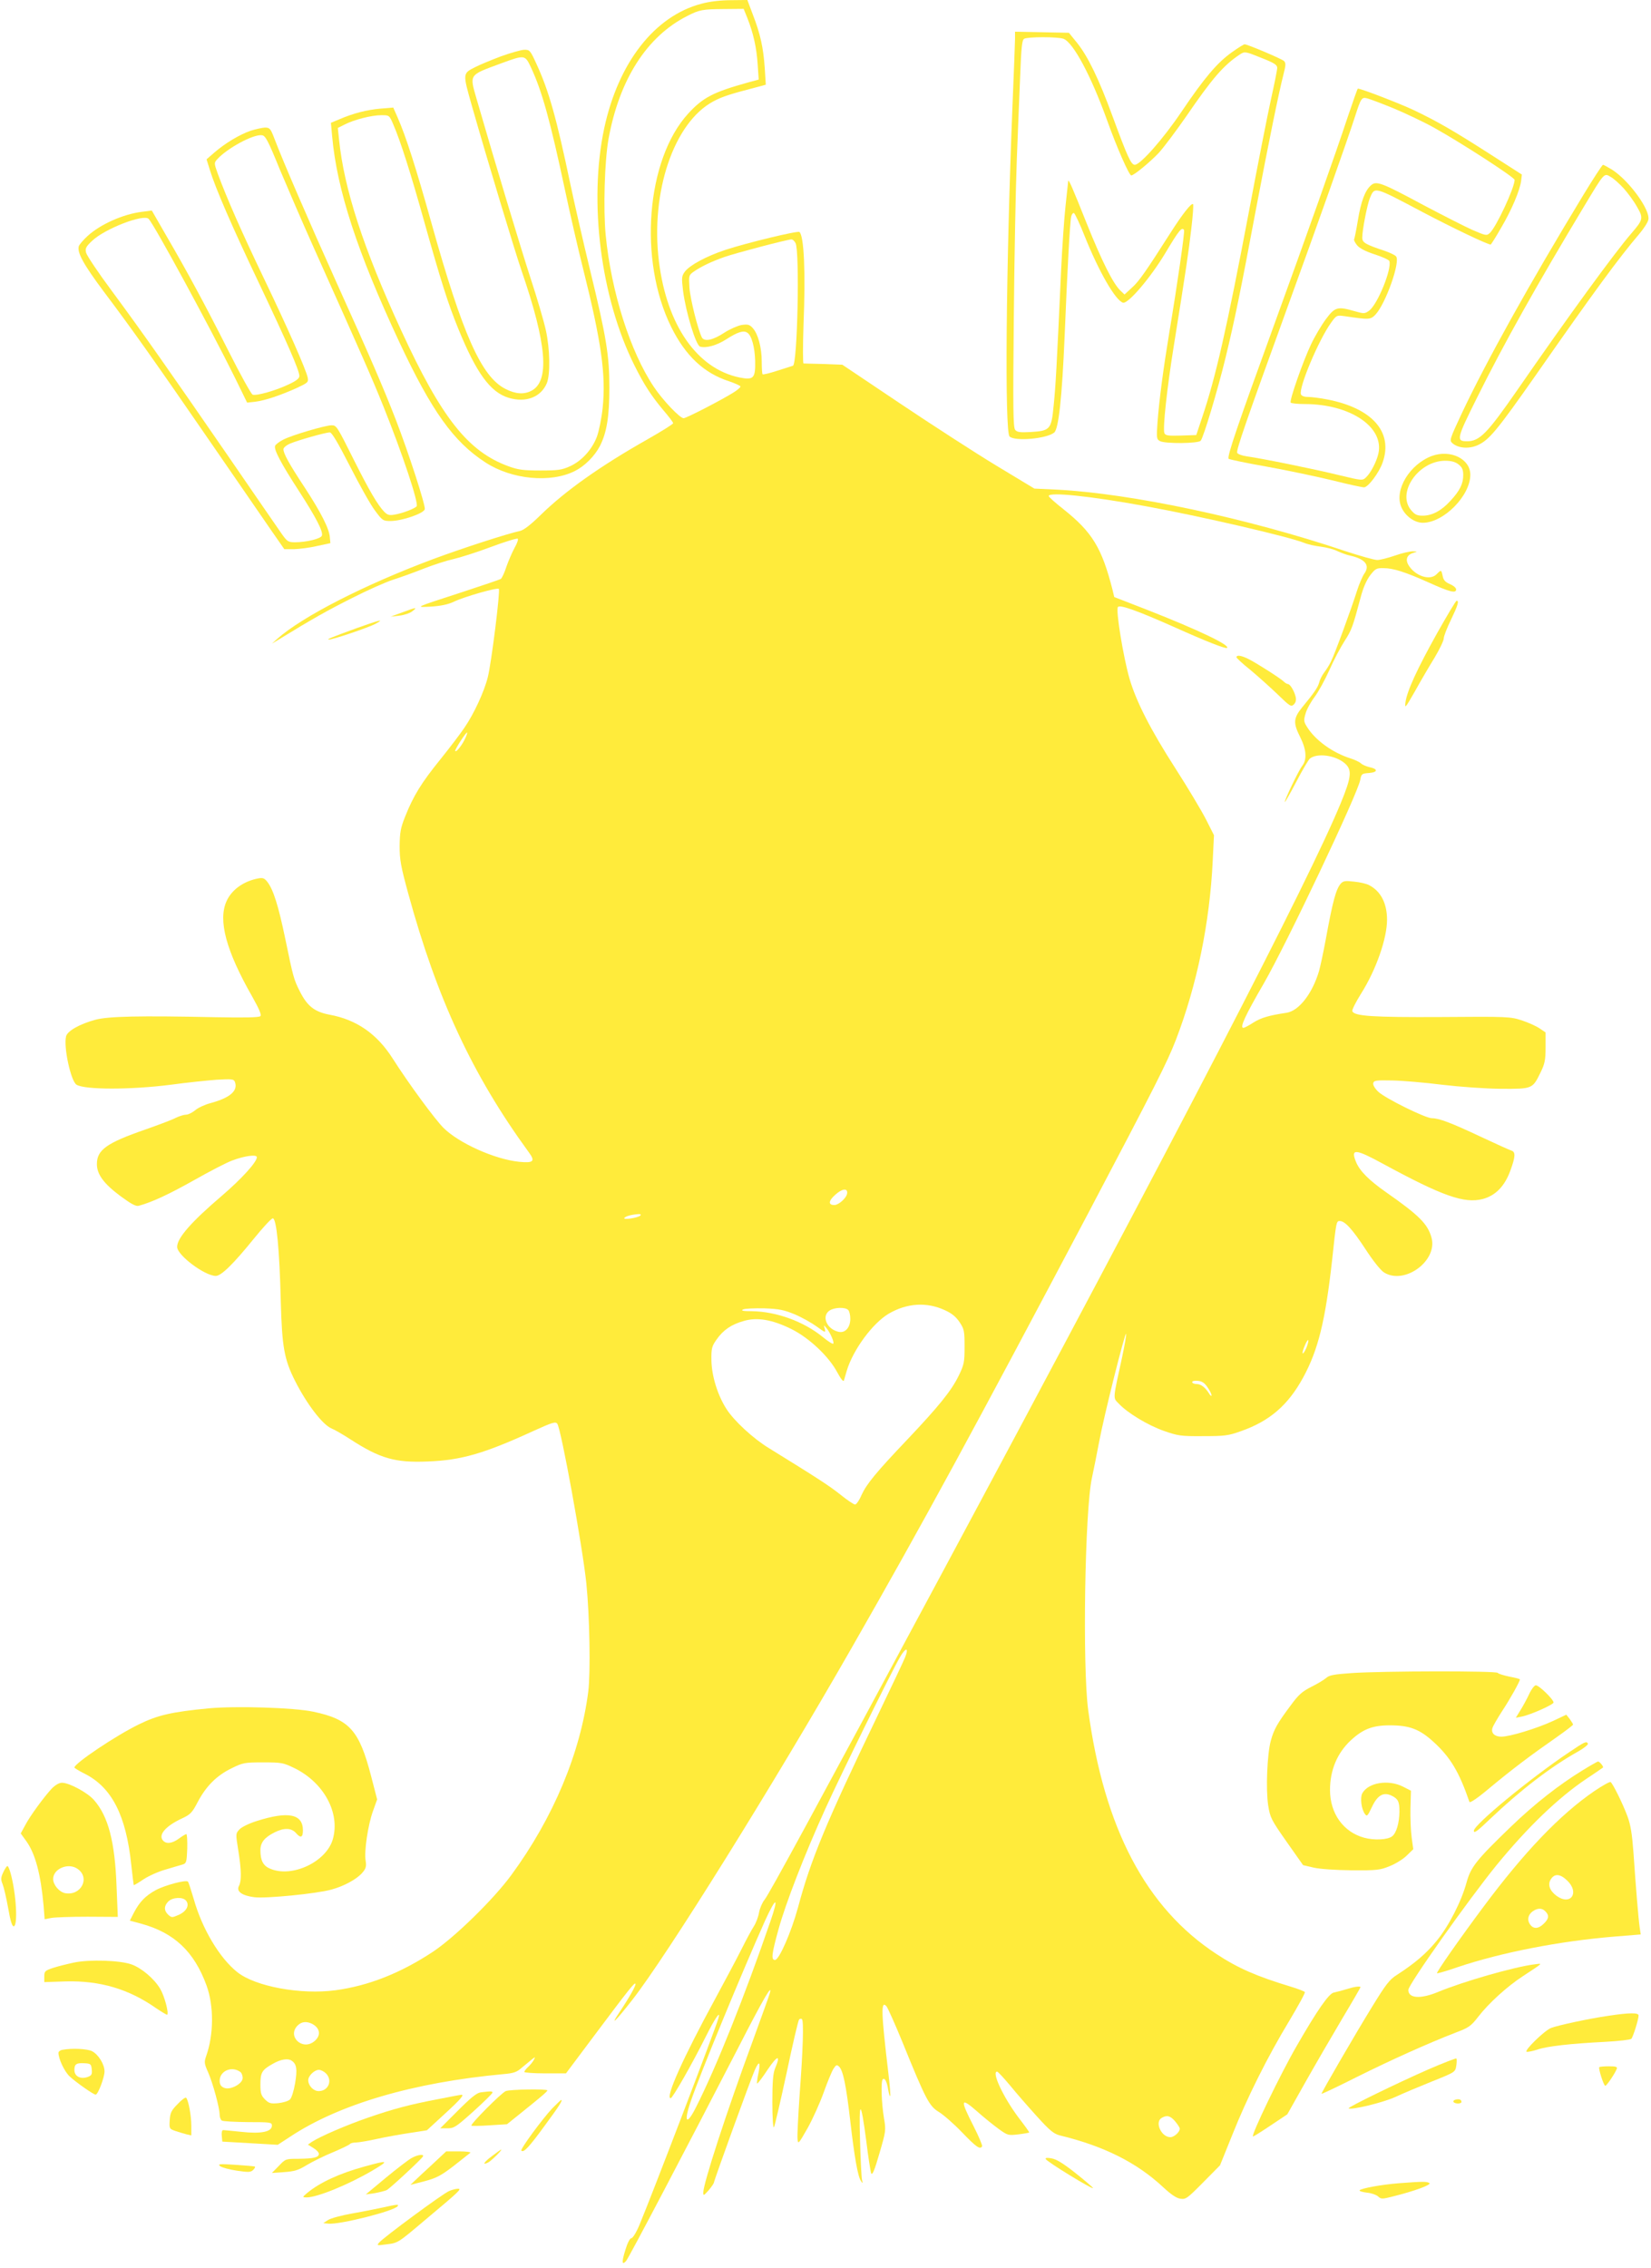 <?xml version="1.0" standalone="no"?>
<!DOCTYPE svg PUBLIC "-//W3C//DTD SVG 20010904//EN"
 "http://www.w3.org/TR/2001/REC-SVG-20010904/DTD/svg10.dtd">
<svg version="1.0" xmlns="http://www.w3.org/2000/svg"
 width="932pt" height="1280pt" viewBox="0 0 932 1280"
 preserveAspectRatio="xMidYMid meet">
<g transform="translate(0,1280) scale(0.1,-0.1)"
fill="#ffeb3b" stroke="none">
<path d="M3960 12779 c-264 -69 -469 -331 -549 -702 -89 -416 -20 -960 172
-1342 53 -106 94 -169 161 -249 31 -36 56 -69 56 -74 0 -5 -64 -45 -143 -90
-267 -151 -465 -291 -606 -429 -55 -54 -94 -84 -115 -89 -68 -14 -330 -99
-491 -159 -386 -144 -738 -324 -880 -450 l-30 -27 35 21 c197 121 278 166 415
235 88 45 194 92 235 105 41 13 119 41 174 63 54 21 128 45 165 53 36 8 131
38 211 68 80 30 149 51 153 47 4 -3 -4 -27 -18 -51 -13 -24 -34 -72 -46 -106
-11 -35 -26 -66 -32 -70 -7 -4 -104 -37 -217 -74 -274 -89 -271 -87 -175 -82
55 4 94 12 126 27 57 28 246 82 255 73 9 -9 -42 -418 -62 -497 -20 -82 -79
-209 -132 -286 -22 -33 -83 -113 -136 -179 -107 -132 -152 -205 -199 -323 -26
-65 -30 -90 -31 -167 0 -77 7 -115 48 -265 163 -596 363 -1026 681 -1462 38
-51 27 -62 -54 -54 -138 14 -340 105 -427 191 -49 49 -197 250 -288 393 -88
138 -203 218 -355 246 -85 16 -126 48 -168 131 -34 67 -38 81 -82 295 -40 192
-68 280 -102 324 -17 21 -25 24 -52 19 -83 -16 -149 -64 -178 -128 -49 -108
-3 -280 145 -539 40 -71 53 -103 46 -110 -8 -8 -89 -9 -258 -6 -427 9 -599 5
-672 -14 -89 -24 -159 -63 -167 -94 -15 -60 27 -253 59 -273 46 -29 308 -29
533 0 88 12 204 24 257 28 87 5 98 4 104 -12 19 -50 -27 -90 -138 -120 -31 -8
-70 -26 -86 -40 -17 -14 -40 -25 -51 -25 -12 0 -38 -8 -59 -18 -20 -11 -98
-40 -172 -66 -219 -76 -273 -115 -273 -195 0 -58 39 -111 135 -182 60 -44 86
-58 102 -53 77 21 172 66 311 144 88 50 185 100 215 111 71 27 140 36 140 19
0 -28 -88 -124 -199 -219 -171 -146 -251 -237 -251 -287 0 -47 155 -163 218
-164 31 0 99 67 215 210 51 63 99 115 107 115 21 0 38 -177 45 -467 7 -257 19
-328 80 -449 66 -131 156 -249 207 -270 18 -7 66 -35 106 -61 167 -108 252
-133 437 -125 188 7 317 44 596 172 108 49 125 54 135 41 22 -31 143 -697 164
-901 19 -189 24 -501 11 -609 -44 -347 -197 -713 -434 -1036 -100 -137 -318
-350 -442 -433 -183 -121 -365 -193 -552 -218 -195 -26 -451 21 -553 102 -100
79 -199 245 -246 412 -15 50 -29 95 -33 99 -10 12 -130 -20 -182 -48 -58 -32
-90 -65 -122 -125 l-24 -47 63 -17 c187 -51 300 -157 370 -349 42 -116 41
-277 -2 -398 -12 -34 -11 -43 11 -92 27 -62 65 -201 65 -240 0 -13 6 -28 12
-32 7 -5 74 -8 148 -9 128 0 135 -1 135 -20 0 -35 -62 -47 -171 -35 -51 5 -98
10 -104 10 -7 0 -10 -14 -8 -32 l3 -33 157 -9 156 -9 69 45 c277 184 697 307
1206 354 58 5 75 11 105 38 21 17 46 38 56 46 18 14 19 14 9 -5 -6 -11 -21
-29 -32 -39 -12 -11 -21 -23 -21 -28 0 -4 53 -8 118 -8 l117 0 155 207 c203
271 231 306 237 299 6 -6 -32 -74 -90 -161 -57 -85 -23 -52 71 68 196 250 798
1216 1239 1987 410 716 699 1249 1334 2450 380 721 447 853 497 982 119 310
191 659 208 1011 l7 144 -45 89 c-25 49 -102 178 -172 287 -141 219 -222 378
-260 508 -35 122 -79 390 -65 404 13 13 102 -18 312 -111 187 -84 297 -127
304 -120 16 16 -160 100 -439 210 l-198 77 -10 42 c-60 235 -114 324 -276 453
-46 36 -84 70 -84 75 0 24 234 0 545 -57 313 -57 817 -174 899 -208 19 -8 61
-17 93 -21 32 -4 74 -15 93 -25 20 -9 51 -21 70 -25 87 -19 116 -55 81 -103
-10 -15 -29 -59 -41 -97 -29 -93 -127 -361 -147 -399 -8 -17 -25 -44 -38 -61
-12 -16 -25 -42 -28 -56 -7 -27 -28 -58 -95 -139 -51 -63 -53 -89 -12 -170 35
-70 39 -126 11 -162 -20 -25 -103 -199 -98 -204 1 -2 31 50 65 115 34 66 69
124 76 130 40 33 142 20 196 -25 44 -37 40 -77 -21 -225 -179 -436 -904 -1836
-2269 -4379 -696 -1296 -960 -1782 -984 -1810 -13 -16 -27 -49 -31 -72 -4 -24
-17 -59 -30 -79 -13 -20 -44 -78 -70 -130 -26 -52 -93 -177 -148 -279 -182
-334 -283 -560 -251 -560 11 0 122 195 198 347 53 106 87 155 71 102 -22 -73
-371 -986 -444 -1161 -18 -44 -39 -78 -47 -78 -8 0 -22 -27 -34 -67 -21 -68
-20 -88 4 -62 14 14 349 653 631 1199 146 285 199 375 180 310 -4 -14 -47
-133 -95 -265 -151 -410 -280 -807 -280 -858 0 -19 3 -17 30 13 16 19 29 38
30 43 0 12 209 587 231 636 25 56 34 47 20 -20 -6 -28 -9 -54 -7 -56 2 -3 30
33 60 79 56 83 75 85 41 5 -11 -27 -15 -76 -15 -189 0 -86 4 -148 9 -142 4 5
36 142 71 304 34 162 66 299 71 304 5 5 12 6 16 2 11 -11 6 -172 -13 -426 -8
-119 -14 -231 -12 -249 3 -33 5 -31 57 60 29 52 70 143 91 202 21 59 46 119
55 133 15 23 19 24 32 12 23 -23 40 -109 63 -308 23 -200 42 -310 60 -337 10
-16 11 -14 6 7 -3 14 -8 113 -11 220 -7 236 4 236 35 0 11 -91 24 -173 28
-184 6 -13 19 17 46 111 37 127 38 132 26 201 -14 85 -18 207 -7 218 11 12 24
-12 31 -59 4 -22 9 -38 11 -35 3 2 -2 60 -10 129 -41 345 -43 413 -11 378 7
-8 48 -99 91 -204 131 -323 151 -360 204 -392 25 -15 84 -66 131 -115 81 -84
102 -99 114 -80 3 5 -19 57 -49 116 -76 149 -73 163 18 84 39 -35 95 -80 124
-101 51 -37 54 -38 113 -31 33 4 60 9 60 11 0 3 -28 42 -62 86 -85 114 -152
257 -119 257 4 0 37 -35 72 -77 35 -43 104 -122 152 -175 74 -82 96 -99 130
-108 248 -60 434 -153 583 -292 43 -40 73 -61 96 -65 32 -5 39 0 130 92 l95
96 69 171 c83 209 200 443 323 646 50 84 90 156 87 161 -3 4 -38 18 -78 30
-195 59 -300 105 -420 184 -398 260 -635 709 -725 1377 -33 247 -19 1127 21
1310 8 36 26 126 40 200 27 147 148 629 153 613 2 -5 -8 -63 -22 -129 -54
-247 -53 -230 -19 -265 50 -53 163 -121 253 -153 80 -28 96 -31 221 -30 122 0
143 2 215 28 161 56 266 146 351 302 86 157 126 323 164 664 23 217 24 220 43
220 29 0 71 -46 144 -157 44 -68 88 -123 107 -134 116 -71 303 67 267 197 -21
77 -70 126 -256 256 -97 68 -149 120 -170 171 -32 77 -4 75 150 -9 337 -183
461 -227 565 -200 72 19 124 72 156 160 29 79 30 105 7 113 -10 3 -88 38 -173
78 -168 79 -236 105 -277 105 -36 0 -261 111 -302 149 -19 18 -31 38 -29 48 3
16 15 18 108 16 58 -1 184 -12 280 -24 101 -12 241 -22 331 -23 181 -1 180 -1
226 93 23 47 28 69 28 140 l0 85 -34 23 c-19 13 -64 33 -100 45 -64 21 -79 22
-455 19 -389 -2 -491 5 -502 33 -3 7 20 52 50 100 84 133 146 310 146 416 0
92 -35 161 -101 195 -14 8 -52 17 -85 20 -50 6 -61 4 -75 -11 -27 -31 -45 -97
-84 -310 -14 -77 -32 -159 -39 -184 -38 -127 -113 -224 -183 -235 -100 -15
-144 -28 -187 -55 -26 -17 -51 -30 -57 -30 -22 0 10 69 115 250 127 220 532
1073 545 1150 6 33 9 35 49 38 51 4 52 23 3 33 -17 4 -40 13 -49 22 -9 8 -35
20 -57 27 -102 32 -200 103 -246 177 -20 31 -20 39 -9 76 6 23 29 65 51 94 21
28 59 97 84 153 25 57 64 130 86 164 39 60 46 80 90 245 14 54 33 97 54 125
29 37 35 41 76 40 54 0 122 -22 252 -80 119 -54 157 -64 157 -40 0 9 -16 22
-35 30 -26 11 -37 23 -41 46 -8 36 -8 36 -35 9 -38 -38 -123 -8 -159 54 -18
32 -6 58 31 68 22 7 22 7 -6 8 -16 0 -61 -10 -100 -24 -38 -13 -84 -25 -100
-25 -17 0 -98 23 -180 50 -553 186 -1207 325 -1628 347 l-128 6 -217 131
c-119 72 -363 230 -542 350 l-325 218 -105 4 c-58 1 -109 3 -114 3 -4 1 -4 97
0 219 12 298 3 499 -23 523 -10 8 -296 -61 -418 -101 -108 -36 -201 -86 -229
-123 -18 -25 -19 -33 -10 -109 16 -121 72 -306 96 -314 34 -10 95 7 149 42 62
40 96 51 117 37 25 -15 43 -82 45 -160 2 -98 -9 -109 -89 -93 -239 50 -409
294 -454 653 -49 393 84 786 307 905 52 28 98 42 252 82 l44 12 -6 96 c-8 114
-25 192 -68 302 l-30 80 -92 -1 c-57 0 -120 -7 -167 -20z m259 -81 c34 -86 52
-168 58 -260 l6 -87 -59 -16 c-198 -55 -256 -85 -340 -177 -236 -259 -281
-827 -95 -1203 80 -162 184 -260 325 -306 36 -12 66 -26 66 -30 0 -5 -17 -20
-38 -33 -68 -43 -268 -146 -283 -146 -21 0 -119 103 -168 177 -133 198 -241
537 -272 858 -14 147 -6 416 16 540 61 337 217 580 445 695 68 35 86 38 206
39 l112 1 21 -52z m272 -1270 c24 -45 11 -686 -15 -692 -6 -2 -46 -15 -88 -28
-43 -14 -80 -23 -83 -20 -3 3 -5 35 -5 72 0 79 -21 157 -51 189 -18 20 -28 22
-63 17 -22 -4 -65 -23 -95 -42 -66 -44 -115 -54 -129 -28 -22 44 -65 214 -70
280 -4 69 -4 71 24 91 42 29 100 57 174 83 63 22 352 98 377 99 7 1 18 -9 24
-21z m-1870 -2805 c-18 -36 -51 -74 -51 -59 0 11 62 107 67 102 2 -2 -5 -22
-16 -43z m2161 -2558 c-4 -26 -48 -65 -72 -65 -35 0 -34 23 4 57 40 37 73 40
68 8z m-1167 -124 c-14 -14 -103 -27 -90 -13 10 10 40 18 80 21 12 0 15 -3 10
-8z m1718 -534 c40 -18 63 -37 84 -68 26 -39 28 -50 28 -139 0 -88 -3 -101
-33 -163 -42 -86 -114 -174 -287 -357 -180 -189 -233 -254 -262 -317 -12 -29
-29 -53 -36 -53 -7 0 -45 25 -83 56 -61 49 -134 96 -403 262 -89 54 -198 155
-240 221 -50 78 -83 185 -85 273 -1 70 2 80 29 119 38 54 83 85 154 105 75 22
160 8 269 -46 100 -50 211 -154 259 -245 20 -37 34 -54 37 -45 2 8 10 33 16
55 36 119 146 268 237 322 103 60 214 67 316 20z m-846 -24 c40 -17 95 -48
124 -69 48 -35 51 -36 45 -13 -7 24 -7 24 10 4 21 -26 44 -78 38 -87 -3 -4
-29 12 -59 37 -108 88 -262 144 -400 146 -51 0 -65 3 -50 10 11 5 65 7 120 6
84 -3 111 -9 172 -34z m301 25 c7 -7 12 -29 12 -50 0 -50 -30 -83 -68 -73 -66
16 -95 88 -50 119 27 19 89 21 106 4z m2587 -213 c-9 -20 -18 -35 -21 -32 -3
3 2 22 11 42 8 21 18 36 20 33 3 -3 -2 -22 -10 -43z m-558 -224 c13 -19 23
-39 22 -45 0 -6 -6 -2 -12 8 -23 37 -47 56 -72 56 -14 0 -25 5 -25 11 0 6 14
9 32 7 24 -2 38 -12 55 -37z m-1708 -1524 c-7 -18 -75 -162 -152 -322 -294
-611 -380 -818 -452 -1088 -38 -140 -107 -297 -130 -297 -23 0 -19 33 20 174
40 145 145 417 265 681 89 196 370 767 421 855 33 56 51 54 28 -3z m-4059
-1372 c21 -25 4 -60 -40 -80 -39 -17 -41 -17 -60 0 -25 23 -25 50 0 75 24 24
82 27 100 5z m3299 -117 c-146 -424 -304 -820 -420 -1049 -53 -106 -71 -87
-30 32 52 154 291 733 419 1019 64 140 80 140 31 -2z m-2586 -579 c46 -25 50
-67 10 -99 -68 -53 -153 30 -93 90 23 23 51 25 83 9z m-117 -207 c29 -19 33
-49 20 -127 -7 -42 -20 -84 -29 -92 -9 -9 -38 -18 -66 -21 -43 -4 -53 -1 -75
21 -22 22 -26 35 -26 85 0 67 9 82 70 116 45 26 85 32 106 18z m-288 -65 c6
-5 12 -20 12 -33 0 -33 -72 -71 -106 -55 -17 7 -24 19 -24 39 0 57 70 86 118
49z m482 -7 c39 -39 14 -100 -41 -100 -30 0 -59 31 -59 62 0 24 35 58 60 58
11 0 29 -9 40 -20z m4794 -271 c14 -17 26 -35 26 -41 0 -19 -32 -48 -53 -48
-52 0 -90 86 -49 109 29 17 49 12 76 -20z"/>
<path d="M5730 12583 c0 -21 -7 -198 -15 -393 -36 -896 -44 -1825 -16 -1853
29 -29 209 -13 252 22 25 21 44 194 59 546 15 368 30 646 37 673 3 13 10 21
15 20 6 -2 34 -62 62 -133 79 -197 172 -359 215 -373 28 -9 155 139 240 281
77 129 93 148 105 129 5 -9 -38 -308 -83 -577 -34 -206 -57 -379 -67 -511 -6
-86 -5 -93 14 -103 29 -16 217 -14 230 2 16 19 96 286 140 467 51 210 85 375
172 839 73 385 129 659 156 764 13 50 13 62 2 73 -13 12 -206 94 -222 94 -5 0
-37 -20 -72 -45 -83 -59 -155 -144 -284 -335 -105 -156 -233 -300 -264 -300
-21 0 -41 44 -126 275 -77 210 -139 337 -199 412 l-47 58 -152 3 -152 3 0 -38z
m274 -2 c55 -22 155 -208 246 -461 54 -151 124 -310 136 -310 15 0 106 75 156
128 29 32 97 123 152 202 150 219 213 292 307 354 26 16 29 16 118 -20 74 -29
91 -40 91 -57 0 -11 -16 -91 -35 -176 -19 -86 -75 -370 -124 -631 -126 -665
-188 -938 -265 -1166 l-33 -99 -87 -3 c-72 -2 -87 0 -93 14 -10 26 15 255 53
491 70 436 84 533 99 663 9 73 13 135 10 138 -9 9 -60 -56 -127 -161 -139
-218 -179 -276 -219 -311 l-41 -38 -22 21 c-42 39 -105 165 -191 379 -80 201
-104 256 -105 240 0 -3 -7 -66 -15 -140 -8 -73 -19 -236 -25 -363 -25 -552
-31 -656 -42 -763 -13 -136 -19 -143 -131 -150 -59 -3 -75 -1 -86 12 -12 14
-13 120 -8 634 3 339 11 741 17 892 6 151 14 364 19 473 6 156 10 200 22 208
19 12 191 12 223 0z"/>
<path d="M2825 12481 c-55 -21 -118 -47 -141 -59 -73 -37 -73 -33 -20 -220 86
-302 244 -825 281 -932 142 -412 159 -621 55 -675 -42 -22 -89 -19 -146 10
-136 68 -242 305 -420 942 -86 307 -143 485 -189 589 l-25 57 -73 -6 c-77 -7
-152 -26 -231 -60 l-48 -20 7 -76 c27 -302 142 -654 379 -1161 183 -390 306
-563 487 -680 148 -96 367 -117 504 -48 56 28 112 84 142 142 38 75 53 165 53
328 0 182 -17 287 -110 668 -38 157 -87 371 -109 475 -80 382 -123 533 -192
683 -36 79 -39 82 -71 81 -18 -1 -78 -18 -133 -38z m173 -63 c62 -133 108
-299 192 -693 28 -132 73 -328 100 -435 106 -424 131 -606 112 -792 -6 -58
-21 -131 -32 -161 -27 -73 -86 -138 -152 -168 -46 -21 -68 -24 -168 -24 -96 0
-126 4 -180 24 -228 83 -378 273 -605 766 -214 464 -323 800 -351 1077 l-7 66
40 20 c53 27 151 52 206 52 44 0 45 0 67 -52 41 -94 99 -277 176 -553 93 -331
133 -458 191 -600 102 -250 181 -359 285 -390 97 -29 182 4 215 83 20 49 18
192 -6 300 -11 50 -49 180 -85 289 -55 169 -193 626 -306 1016 -40 139 -44
132 135 198 139 51 138 51 173 -23z"/>
<path d="M7609 12143 c-71 -215 -225 -649 -419 -1183 -207 -569 -265 -739
-254 -749 5 -4 104 -25 219 -45 116 -21 281 -56 368 -77 87 -22 166 -39 177
-39 23 0 85 82 105 140 61 172 -59 307 -313 356 -41 8 -89 14 -108 14 -22 0
-37 6 -40 15 -14 36 100 307 170 404 30 42 32 43 76 37 140 -21 147 -20 175 9
58 63 141 298 116 328 -5 7 -34 21 -63 31 -111 37 -128 47 -128 75 0 43 28
186 43 223 28 66 20 68 300 -80 165 -87 364 -182 382 -182 2 0 29 42 58 93 60
101 107 213 114 267 l4 35 -173 111 c-212 136 -302 188 -438 253 -81 38 -296
121 -315 121 -2 0 -27 -71 -56 -157z m257 46 c67 -28 171 -77 230 -110 153
-85 454 -280 454 -294 0 -45 -104 -267 -140 -300 -17 -16 -23 -15 -97 17 -43
19 -168 83 -278 141 -238 128 -266 138 -296 111 -33 -29 -56 -89 -74 -199 -9
-55 -19 -103 -21 -106 -2 -4 5 -18 16 -32 13 -17 47 -35 99 -52 44 -14 81 -31
84 -38 15 -44 -66 -244 -114 -280 -25 -18 -29 -18 -82 -3 -97 28 -111 24 -163
-46 -25 -34 -63 -98 -84 -143 -44 -93 -122 -314 -114 -327 3 -4 38 -8 79 -8
257 0 450 -130 416 -280 -11 -47 -44 -110 -70 -134 -20 -19 -23 -18 -149 12
-129 32 -437 95 -525 107 -27 4 -51 13 -53 20 -6 15 48 171 278 805 176 484
343 955 388 1095 33 102 37 108 68 100 15 -4 82 -29 148 -56z"/>
<path d="M1414 12062 c-63 -22 -144 -71 -203 -122 l-45 -39 18 -58 c32 -105
127 -324 279 -643 162 -342 227 -491 227 -522 0 -13 -17 -27 -60 -47 -73 -35
-183 -66 -204 -58 -8 3 -69 113 -135 244 -132 261 -231 445 -354 656 l-80 139
-54 -7 c-108 -13 -237 -71 -309 -137 -24 -22 -46 -48 -49 -57 -11 -36 27 -104
142 -258 159 -211 288 -393 608 -858 148 -214 300 -436 339 -492 l71 -102 55
0 c30 1 89 8 130 18 l75 16 -3 33 c-3 48 -51 142 -142 281 -89 135 -120 192
-120 216 0 9 17 23 38 32 45 19 200 63 224 63 11 0 45 -57 113 -190 53 -104
116 -217 141 -250 42 -57 46 -60 88 -60 65 0 190 43 194 67 4 24 -94 325 -163
503 -71 183 -143 350 -335 775 -158 351 -303 686 -351 813 -22 57 -26 62 -54
62 -16 -1 -53 -9 -81 -18z m165 -217 c44 -104 129 -302 191 -440 279 -623 327
-731 395 -900 108 -269 199 -543 187 -562 -9 -12 -77 -39 -124 -47 -30 -5 -40
-3 -59 16 -38 40 -84 119 -167 284 -101 202 -102 204 -131 204 -34 0 -225 -56
-272 -81 -22 -11 -43 -27 -46 -35 -8 -21 34 -100 134 -254 97 -150 139 -231
130 -253 -6 -17 -88 -37 -151 -37 -39 0 -45 4 -76 48 -18 26 -157 227 -308
447 -331 480 -471 680 -652 925 -76 102 -140 198 -144 214 -6 24 -1 34 34 67
71 68 291 153 319 124 33 -35 345 -609 488 -898 l68 -139 46 5 c55 7 139 35
233 77 64 30 68 33 63 59 -9 45 -115 285 -251 568 -120 250 -206 445 -256 581
-22 61 -22 63 -4 83 56 62 203 142 252 136 20 -2 34 -27 101 -192z"/>
<path d="M8937 11698 c-303 -499 -546 -936 -684 -1228 -71 -152 -72 -155 -53
-172 34 -28 93 -32 142 -10 65 30 108 82 329 397 328 470 467 659 582 794 25
29 49 66 52 81 12 55 -108 220 -204 282 -25 15 -48 28 -52 28 -4 0 -55 -78
-112 -172z m229 39 c24 -27 58 -73 75 -104 37 -64 35 -72 -31 -149 -94 -108
-360 -473 -644 -884 -170 -245 -213 -290 -284 -290 -63 0 -60 13 56 246 152
306 339 639 607 1084 113 188 110 184 147 162 17 -9 50 -39 74 -65z"/>
<path d="M8083 10227 c-125 -47 -213 -191 -173 -287 21 -51 74 -90 122 -90
117 0 268 152 268 271 0 90 -112 144 -217 106z m151 -48 c20 -16 26 -29 26
-60 0 -49 -19 -88 -73 -146 -50 -55 -103 -83 -156 -83 -32 0 -44 6 -65 31 -83
98 40 277 190 279 37 0 59 -6 78 -21z"/>
<path d="M8112 9226 c-111 -199 -169 -324 -178 -389 -5 -38 -1 -33 54 63 32
58 82 143 111 190 28 47 51 95 51 107 0 12 18 59 40 104 39 81 48 109 33 109
-5 0 -54 -83 -111 -184z"/>
<path d="M2270 9344 l-65 -24 50 6 c27 3 60 14 73 25 31 24 22 23 -58 -7z"/>
<path d="M2015 9256 c-143 -52 -174 -65 -159 -65 19 -2 228 69 264 89 53 29
27 23 -105 -24z"/>
<path d="M6980 9091 c0 -4 35 -37 78 -71 42 -35 111 -97 153 -137 71 -69 77
-73 93 -58 11 11 14 25 10 43 -8 33 -31 72 -44 72 -4 0 -15 6 -22 13 -18 18
-149 102 -198 127 -41 21 -70 26 -70 11z"/>
<path d="M7631 3359 c-101 -7 -128 -12 -145 -28 -12 -10 -49 -33 -84 -50 -51
-26 -72 -44 -117 -106 -75 -100 -94 -135 -111 -197 -21 -75 -29 -278 -15 -366
11 -69 17 -81 104 -205 l93 -132 60 -14 c35 -8 122 -14 214 -15 141 -1 160 1
214 23 33 13 77 40 97 60 l37 36 -9 65 c-5 36 -8 110 -7 165 l3 100 -45 23
c-83 42 -197 23 -230 -38 -13 -25 -5 -89 15 -116 11 -16 15 -13 39 38 32 69
67 88 114 64 35 -18 42 -33 42 -89 -1 -64 -17 -120 -41 -139 -24 -20 -102 -24
-159 -8 -117 32 -192 137 -192 269 0 113 41 209 117 280 69 64 124 85 220 85
112 0 168 -21 248 -94 95 -87 144 -169 202 -338 3 -8 46 21 117 81 128 106
230 183 371 281 53 37 97 71 97 74 0 4 -9 18 -19 32 l-19 24 -79 -37 c-89 -41
-240 -87 -288 -87 -38 0 -59 21 -50 49 3 11 28 54 55 96 44 66 100 167 100
178 0 3 -27 10 -60 16 -33 7 -62 16 -65 21 -7 12 -646 11 -824 -1z"/>
<path d="M8633 3242 c-12 -26 -34 -67 -49 -91 l-27 -44 32 6 c51 10 181 68
181 80 0 17 -82 97 -100 97 -8 0 -25 -22 -37 -48z"/>
<path d="M1180 3160 c-210 -20 -289 -38 -397 -91 -131 -64 -363 -220 -363
-243 0 -3 26 -19 58 -35 153 -77 234 -235 263 -514 7 -62 13 -113 14 -115 1
-1 26 13 55 33 29 19 84 44 124 55 39 12 82 24 95 28 23 7 25 12 28 90 1 45
-1 82 -5 82 -5 0 -23 -11 -42 -25 -37 -27 -69 -32 -88 -13 -32 32 11 83 106
127 47 22 57 32 89 94 47 88 106 148 191 189 63 31 72 33 177 33 105 0 114 -2
178 -33 165 -81 258 -252 216 -400 -36 -128 -230 -220 -354 -167 -39 16 -55
46 -55 104 0 43 22 72 80 101 54 27 95 26 122 -5 25 -29 38 -24 38 16 0 93
-82 110 -261 53 -42 -13 -85 -34 -97 -47 -22 -24 -22 -24 -7 -118 18 -112 19
-173 4 -201 -17 -31 17 -55 87 -64 66 -8 352 20 434 43 72 19 146 60 176 96
20 23 23 36 18 67 -9 54 13 200 41 279 l24 67 -34 131 c-67 259 -122 321 -327
364 -109 23 -434 33 -588 19z"/>
<path d="M8859 2913 c-221 -148 -539 -410 -539 -444 0 -17 20 -2 92 67 174
165 343 295 501 383 31 18 54 37 51 42 -9 15 -17 11 -105 -48z"/>
<path d="M8935 2811 c-134 -82 -272 -190 -406 -319 -194 -187 -226 -227 -250
-314 -29 -107 -100 -246 -169 -330 -58 -71 -122 -126 -224 -192 -42 -26 -63
-54 -141 -181 -95 -154 -285 -482 -285 -490 0 -3 89 39 198 94 197 98 404 191
559 251 75 28 87 37 128 90 58 75 162 170 251 228 121 80 115 73 64 67 -115
-15 -395 -95 -541 -155 -100 -42 -169 -37 -169 11 0 30 341 511 498 704 177
216 349 381 507 487 50 33 92 62 94 64 5 4 -19 34 -28 34 -3 0 -42 -22 -86
-49z"/>
<path d="M9000 2693 c-194 -133 -395 -343 -628 -656 -134 -180 -265 -367 -260
-372 2 -2 55 13 118 35 245 82 570 146 884 172 l148 12 -6 40 c-7 49 -22 230
-35 422 -8 107 -16 156 -34 205 -28 75 -83 185 -95 193 -5 3 -46 -20 -92 -51z
m-153 -505 c71 -68 20 -143 -59 -87 -40 29 -53 65 -33 95 21 33 53 30 92 -8z
m-123 -174 c22 -22 20 -41 -9 -69 -30 -30 -59 -32 -78 -4 -18 25 -11 55 16 74
28 19 52 19 71 -1z"/>
<path d="M293 2708 c-44 -47 -125 -157 -152 -210 l-24 -44 31 -43 c51 -70 82
-187 98 -364 l6 -77 37 7 c20 4 113 7 206 7 l170 -1 -7 171 c-9 253 -47 397
-127 488 -36 42 -140 98 -181 98 -16 0 -37 -12 -57 -32z m145 -454 c73 -51 19
-154 -71 -137 -33 7 -67 47 -67 80 0 58 86 94 138 57z"/>
<path d="M18 2234 c-14 -30 -14 -40 -3 -67 7 -18 21 -78 31 -134 12 -70 22
-103 31 -103 25 0 15 183 -17 299 -6 22 -14 41 -18 41 -4 0 -15 -16 -24 -36z"/>
<path d="M416 1725 c-37 -8 -90 -21 -117 -30 -45 -15 -49 -19 -49 -48 l0 -32
121 4 c194 5 356 -43 510 -151 33 -22 61 -39 63 -37 10 10 -16 106 -39 145
-33 57 -106 119 -163 139 -64 23 -237 29 -326 10z"/>
<path d="M7600 1575 c-25 -8 -57 -16 -71 -19 -28 -6 -94 -101 -209 -301 -92
-159 -257 -501 -247 -511 1 -2 46 26 98 61 l96 64 103 183 c57 101 150 261
207 357 57 95 103 175 103 177 0 8 -35 3 -80 -11z"/>
<path d="M9080 1425 c-111 -16 -287 -54 -325 -69 -38 -16 -153 -128 -137 -134
7 -2 34 4 60 12 54 19 185 34 384 44 76 4 142 12 147 17 10 11 41 110 41 132
0 16 -52 16 -170 -2z"/>
<path d="M353 1233 c-13 -2 -23 -10 -23 -17 0 -34 34 -106 63 -133 35 -33 135
-103 147 -103 13 0 50 97 50 131 0 40 -34 95 -70 114 -27 14 -114 18 -167 8z
m165 -111 c3 -27 -1 -34 -22 -42 -41 -15 -76 3 -76 39 0 34 11 41 60 38 32 -2
35 -5 38 -35z"/>
<path d="M8060 1121 c-169 -74 -452 -212 -447 -218 13 -12 197 33 264 64 43
20 136 59 208 88 130 52 130 52 136 89 3 20 3 38 0 40 -3 2 -76 -26 -161 -63z"/>
<path d="M9028 1135 c-6 -7 25 -105 34 -105 8 0 55 70 65 96 4 11 -6 14 -44
14 -27 0 -52 -2 -55 -5z"/>
<path d="M2855 1000 c-25 -10 -201 -187 -194 -195 3 -2 49 -2 103 2 l98 6 82
66 c111 89 146 119 146 125 0 9 -213 6 -235 -4z"/>
<path d="M2714 993 c-23 -3 -55 -29 -129 -103 l-100 -100 41 0 c37 0 49 8 147
96 59 53 107 101 107 105 0 9 -8 9 -66 2z"/>
<path d="M2475 955 c-159 -30 -257 -56 -401 -106 -116 -40 -265 -104 -313
-135 l-23 -16 31 -19 c17 -10 31 -25 31 -33 0 -20 -28 -27 -114 -28 -73 0 -74
0 -112 -40 l-39 -40 70 5 c58 4 80 11 129 41 32 19 99 52 148 72 49 21 91 41
94 46 3 4 18 8 33 8 15 0 68 9 118 20 49 11 134 26 187 34 l96 15 100 92 c91
83 114 111 93 108 -5 0 -62 -11 -128 -24z"/>
<path d="M1003 927 c-36 -36 -42 -49 -45 -91 -3 -48 -2 -49 32 -61 19 -6 47
-15 63 -19 l27 -6 0 55 c0 55 -16 143 -29 157 -4 5 -26 -11 -48 -35z"/>
<path d="M8217 952 c-9 -2 -15 -8 -12 -13 8 -12 45 -12 45 0 0 13 -12 18 -33
13z"/>
<path d="M3118 903 c-55 -58 -183 -232 -175 -239 13 -13 43 19 132 141 83 113
104 145 92 145 -1 0 -23 -21 -49 -47z"/>
<path d="M2777 633 c-46 -34 -58 -55 -20 -35 18 10 81 72 72 72 -2 0 -26 -17
-52 -37z"/>
<path d="M2442 588 c-42 -39 -88 -81 -101 -94 l-24 -23 78 20 c67 18 92 30
165 86 47 37 89 70 95 75 5 4 -24 8 -64 8 l-72 0 -77 -72z"/>
<path d="M2323 622 c-17 -9 -82 -59 -145 -111 l-113 -94 50 7 c28 5 59 13 69
18 21 12 199 177 204 190 6 14 -32 9 -65 -10z"/>
<path d="M5903 617 c4 -14 267 -175 267 -164 0 3 -43 40 -97 83 -68 54 -108
79 -135 84 -26 5 -38 4 -35 -3z"/>
<path d="M2060 575 c-143 -39 -253 -90 -325 -149 -29 -25 -29 -25 -6 -26 59
-1 238 72 374 152 96 57 91 60 -43 23z"/>
<path d="M1243 576 c10 -7 52 -19 94 -25 66 -10 79 -9 92 4 8 8 13 16 10 19
-2 2 -51 6 -109 10 -91 6 -103 5 -87 -8z"/>
<path d="M7895 480 c-99 -8 -213 -29 -220 -40 -3 -4 16 -10 41 -13 24 -2 53
-12 63 -21 17 -16 23 -16 82 -1 125 31 222 67 208 76 -15 10 -41 9 -174 -1z"/>
<path d="M2535 436 c-36 -15 -373 -264 -395 -291 -14 -17 -12 -17 40 -10 67 8
65 7 220 138 196 164 208 176 185 176 -11 0 -34 -6 -50 -13z"/>
<path d="M2165 344 c-33 -7 -111 -23 -174 -34 -63 -11 -126 -28 -140 -38 l-26
-17 28 -3 c62 -7 376 72 392 99 8 11 -5 10 -80 -7z"/>
</g>
</svg>
